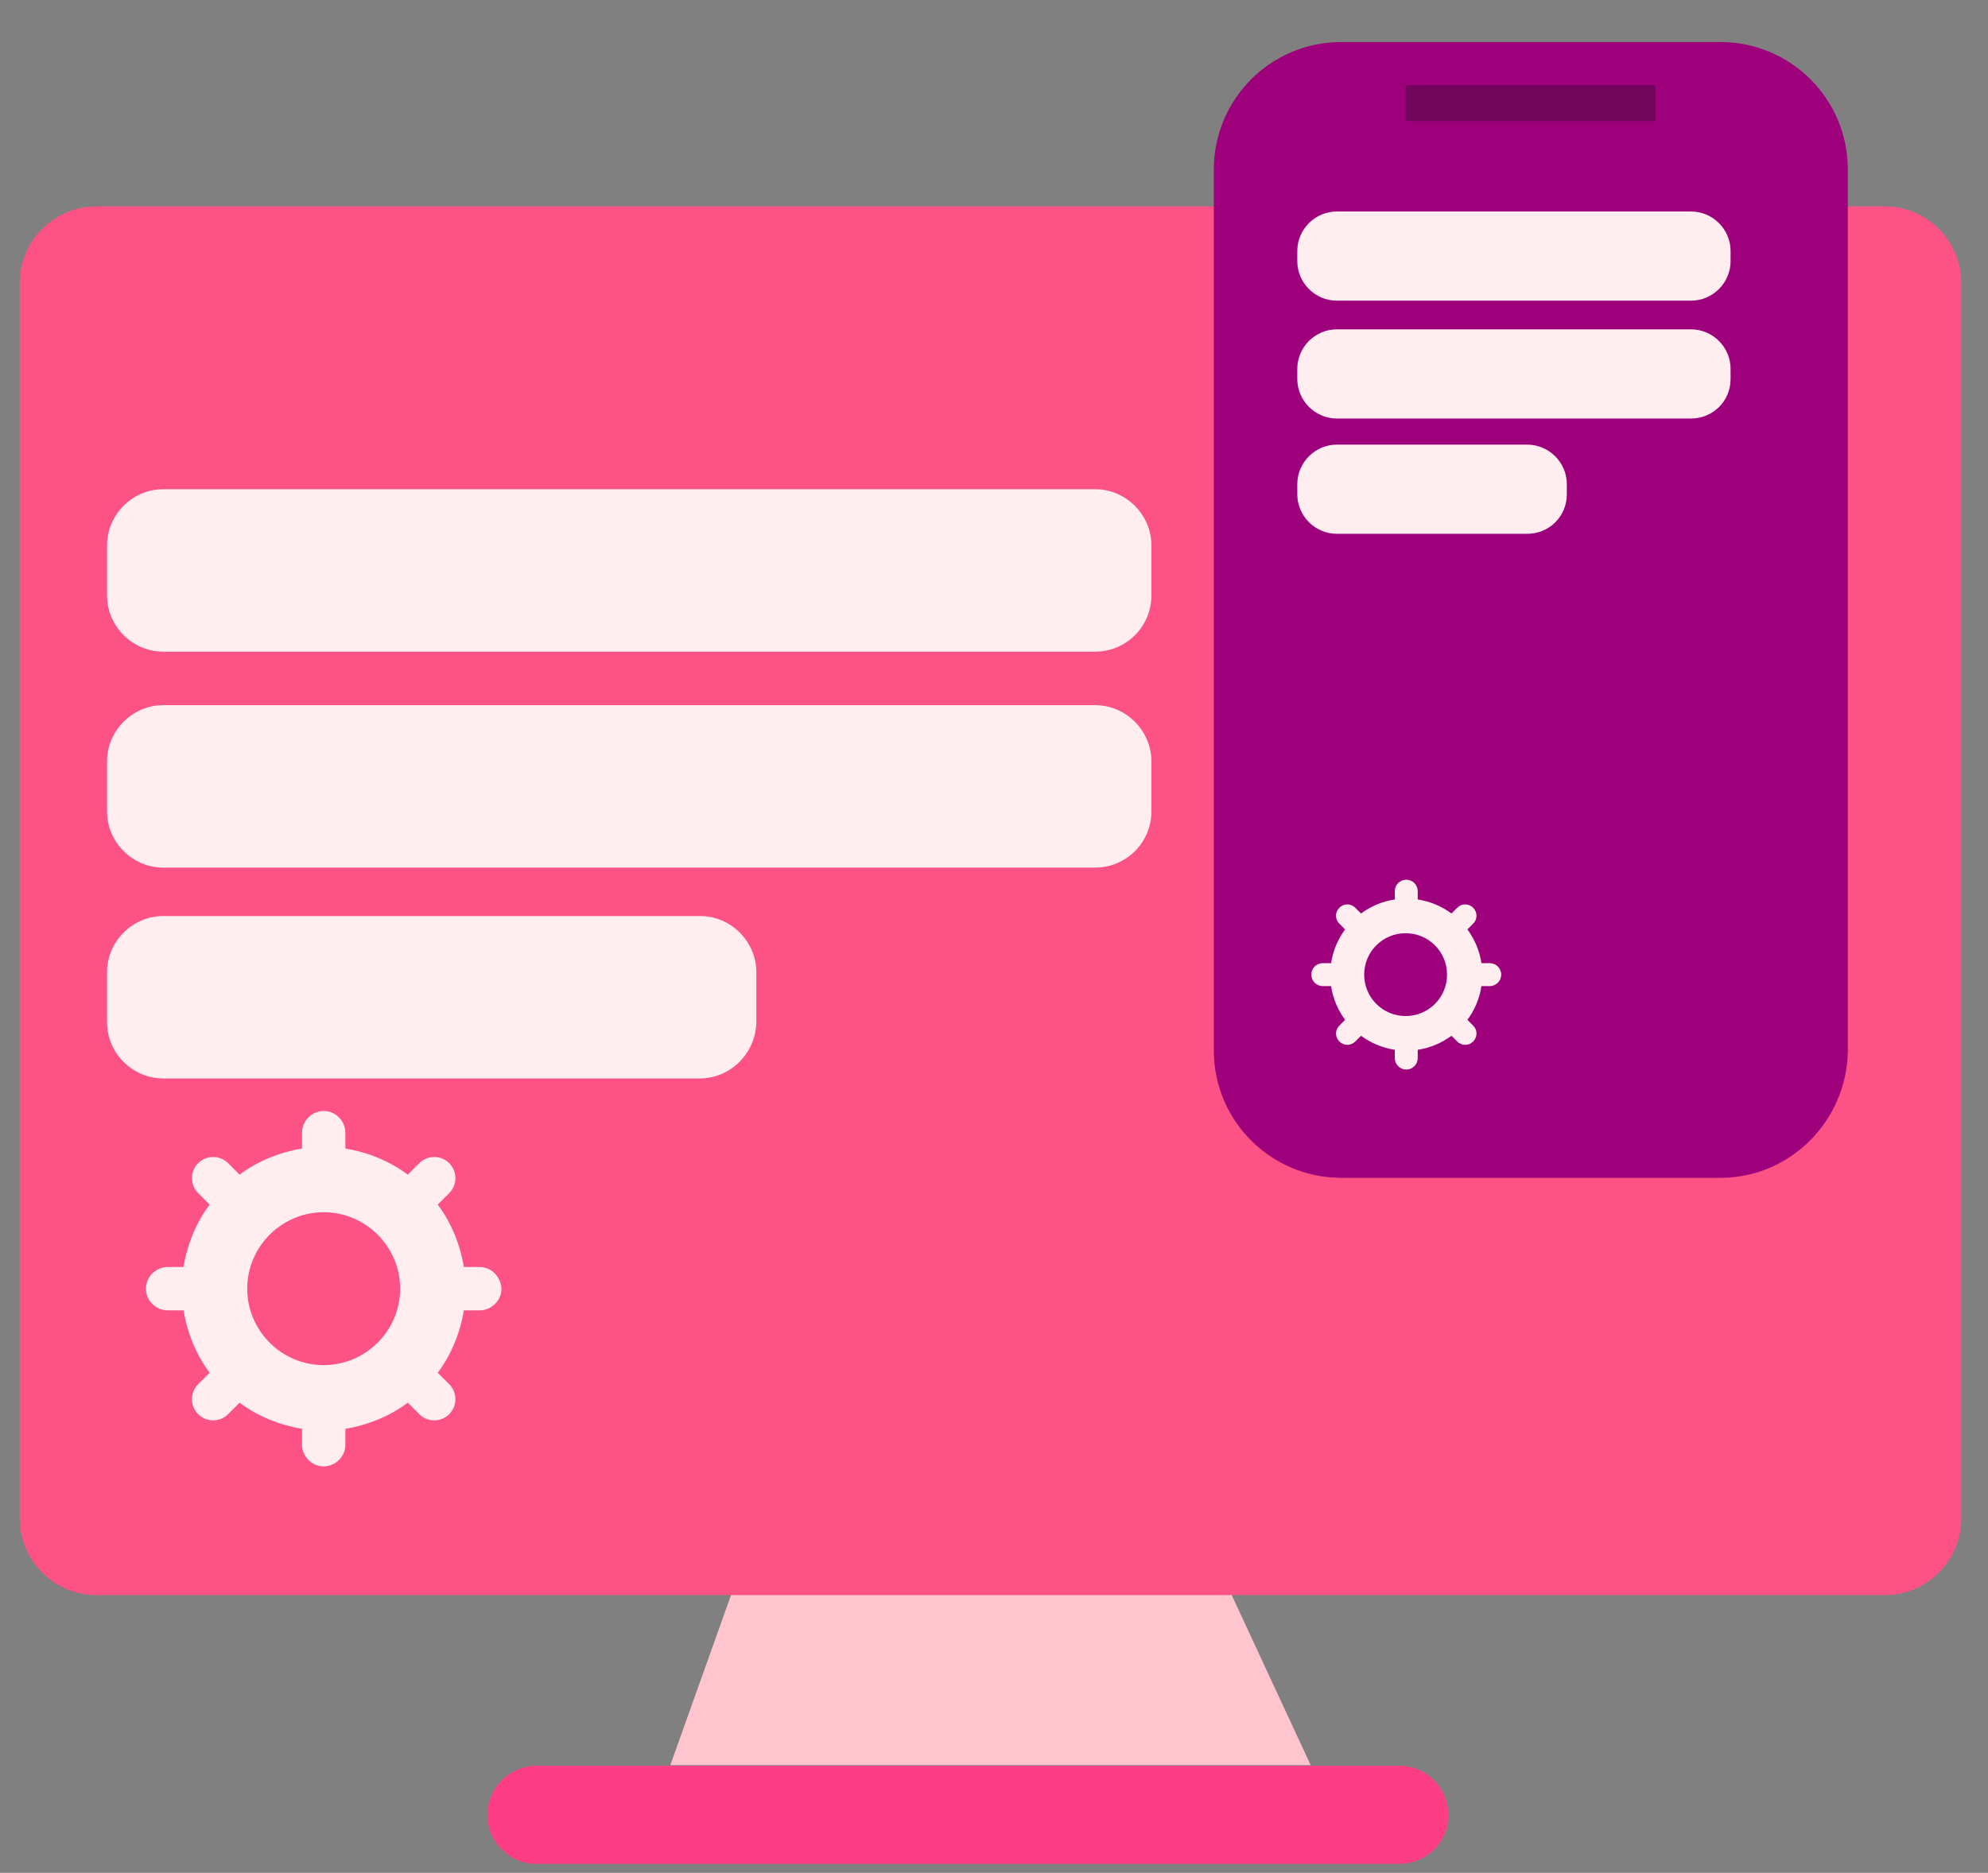 <?xml version="1.0" encoding="utf-8"?>
<!-- Generator: Adobe Illustrator 26.0.1, SVG Export Plug-In . SVG Version: 6.00 Build 0)  -->
<svg version="1.1" id="Layer_1" xmlns="http://www.w3.org/2000/svg" xmlns:xlink="http://www.w3.org/1999/xlink" x="0px" y="0px"
	 viewBox="0 0 312 294" style="enable-background:new 0 0 312 294;" xml:space="preserve">
<rect x="0" y="0" width="312" height="294" fill="#808080" stroke="none"/>
<style type="text/css">
	.st0{fill:#FFC5CE;}
	.st1{fill:#FD5286;}
	.st2{fill:#FD3D84;}
	.st3{fill:#FFEDF0;}
	.st4{fill:#9D007A;}
	.st5{fill:#70055C;}
</style>
<polygon class="st0" points="129.5,209 105.2,277.1 205.7,277.1 176.5,214.2 "/>
<path class="st1" d="M295.8,250.4H15.1c-6.6,0-12-5.4-12-12v-194c0-6.6,5.4-12,12-12h280.7c6.6,0,12,5.4,12,12v194
	C307.8,245,302.4,250.4,295.8,250.4z"/>
<path class="st2" d="M219.6,292.6H84.2c-4.3,0-7.7-3.5-7.7-7.7v0c0-4.3,3.5-7.7,7.7-7.7h135.4c4.3,0,7.7,3.5,7.7,7.7v0
	C227.4,289.1,223.9,292.6,219.6,292.6z"/>
<path class="st3" d="M171.9,102.3H25.6c-4.8,0-8.8-4-8.8-8.8v-7.9c0-4.8,4-8.8,8.8-8.8h146.3c4.8,0,8.8,4,8.8,8.8v7.9
	C180.7,98.4,176.7,102.3,171.9,102.3z"/>
<path class="st3" d="M171.9,136.2H25.6c-4.8,0-8.8-4-8.8-8.8v-7.9c0-4.8,4-8.8,8.8-8.8h146.3c4.8,0,8.8,4,8.8,8.8v7.9
	C180.7,132.3,176.7,136.2,171.9,136.2z"/>
<path class="st3" d="M109.8,169.3H25.6c-4.8,0-8.8-4-8.8-8.8v-7.9c0-4.8,4-8.8,8.8-8.8h84.3c4.8,0,8.8,4,8.8,8.8v7.9
	C118.6,165.3,114.7,169.3,109.8,169.3z"/>
<path class="st4" d="M270,184.9h-59.5c-11,0-20-8.9-20-20V26.6c0-11,8.9-20,20-20H270c11,0,20,8.9,20,20v138.3
	C289.9,175.9,281,184.9,270,184.9z"/>
<path class="st3" d="M265.4,47.2h-55.6c-3.4,0-6.2-2.8-6.2-6.2v-1.6c0-3.4,2.8-6.2,6.2-6.2h55.6c3.4,0,6.2,2.8,6.2,6.2V41
	C271.6,44.4,268.8,47.2,265.4,47.2z"/>
<path class="st3" d="M265.4,65.7h-55.6c-3.4,0-6.2-2.8-6.2-6.2v-1.6c0-3.4,2.8-6.2,6.2-6.2h55.6c3.4,0,6.2,2.8,6.2,6.2v1.6
	C271.6,63,268.8,65.7,265.4,65.7z"/>
<path class="st3" d="M239.7,83.8h-29.9c-3.4,0-6.2-2.8-6.2-6.2V76c0-3.4,2.8-6.2,6.2-6.2h29.9c3.4,0,6.2,2.8,6.2,6.2v1.6
	C245.9,81.1,243.1,83.8,239.7,83.8z"/>
<path class="st3" d="M75.3,198.9h-2.5c-0.6-3.6-2-7-4.1-9.8l1.8-1.8c1.3-1.3,1.3-3.4,0-4.7h0c-1.3-1.3-3.4-1.3-4.7,0l-1.8,1.8
	c-2.8-2.1-6.2-3.5-9.8-4.1v-2.5c0-1.8-1.5-3.4-3.4-3.4h0c-1.8,0-3.4,1.5-3.4,3.4v2.5c-3.6,0.6-7,2-9.8,4.1l-1.8-1.8
	c-1.3-1.3-3.4-1.3-4.7,0c-1.3,1.3-1.3,3.4,0,4.7l1.8,1.8c-2.1,2.8-3.5,6.2-4.1,9.8h-2.5c-1.8,0-3.4,1.5-3.4,3.4
	c0,1.8,1.5,3.4,3.4,3.4h2.5c0.6,3.6,2,7,4.1,9.8l-1.8,1.8c-1.3,1.3-1.3,3.4,0,4.7c1.3,1.3,3.4,1.3,4.7,0l1.8-1.8
	c2.8,2.1,6.2,3.5,9.8,4.1v2.5c0,1.8,1.5,3.4,3.4,3.4h0c1.8,0,3.4-1.5,3.4-3.4v-2.5c3.6-0.6,7-2,9.8-4.1l1.8,1.8
	c1.3,1.3,3.4,1.3,4.7,0h0c1.3-1.3,1.3-3.4,0-4.7l-1.8-1.8c2.1-2.8,3.5-6.2,4.1-9.8h2.5c1.8,0,3.4-1.5,3.4-3.4
	C78.6,200.4,77.1,198.9,75.3,198.9z M50.8,214.3c-6.6,0-12-5.4-12-12c0-6.6,5.4-12,12-12s12,5.4,12,12
	C62.8,208.9,57.4,214.3,50.8,214.3z"/>
<path class="st3" d="M233.8,151.2h-1.3c-0.3-2-1.1-3.8-2.2-5.3l0.9-0.9c0.7-0.7,0.7-1.8,0-2.5l0,0c-0.7-0.7-1.8-0.7-2.5,0l-0.9,0.9
	c-1.5-1.1-3.3-1.9-5.3-2.2v-1.3c0-1-0.8-1.8-1.8-1.8h0c-1,0-1.8,0.8-1.8,1.8v1.3c-2,0.3-3.8,1.1-5.3,2.2l-0.9-0.9
	c-0.7-0.7-1.8-0.7-2.5,0c-0.7,0.7-0.7,1.8,0,2.5l0.9,0.9c-1.1,1.5-1.9,3.3-2.2,5.3h-1.3c-1,0-1.8,0.8-1.8,1.8s0.8,1.8,1.8,1.8h1.3
	c0.3,2,1.1,3.8,2.2,5.3l-0.9,0.9c-0.7,0.7-0.7,1.8,0,2.5c0.7,0.7,1.8,0.7,2.5,0l0.9-0.9c1.5,1.1,3.3,1.9,5.3,2.2v1.3
	c0,1,0.8,1.8,1.8,1.8h0c1,0,1.8-0.8,1.8-1.8v-1.3c2-0.3,3.8-1.1,5.3-2.2l0.9,0.9c0.7,0.7,1.8,0.7,2.5,0l0,0c0.7-0.7,0.7-1.8,0-2.5
	l-0.9-0.9c1.1-1.5,1.9-3.3,2.2-5.3h1.3c1,0,1.8-0.8,1.8-1.8S234.8,151.2,233.8,151.2z M220.6,159.5c-3.6,0-6.5-2.9-6.5-6.5
	c0-3.6,2.9-6.5,6.5-6.5s6.5,2.9,6.5,6.5C227.1,156.6,224.2,159.5,220.6,159.5z"/>
<rect x="220.6" y="13.4" class="st5" width="39.2" height="5.6"/>
</svg>

